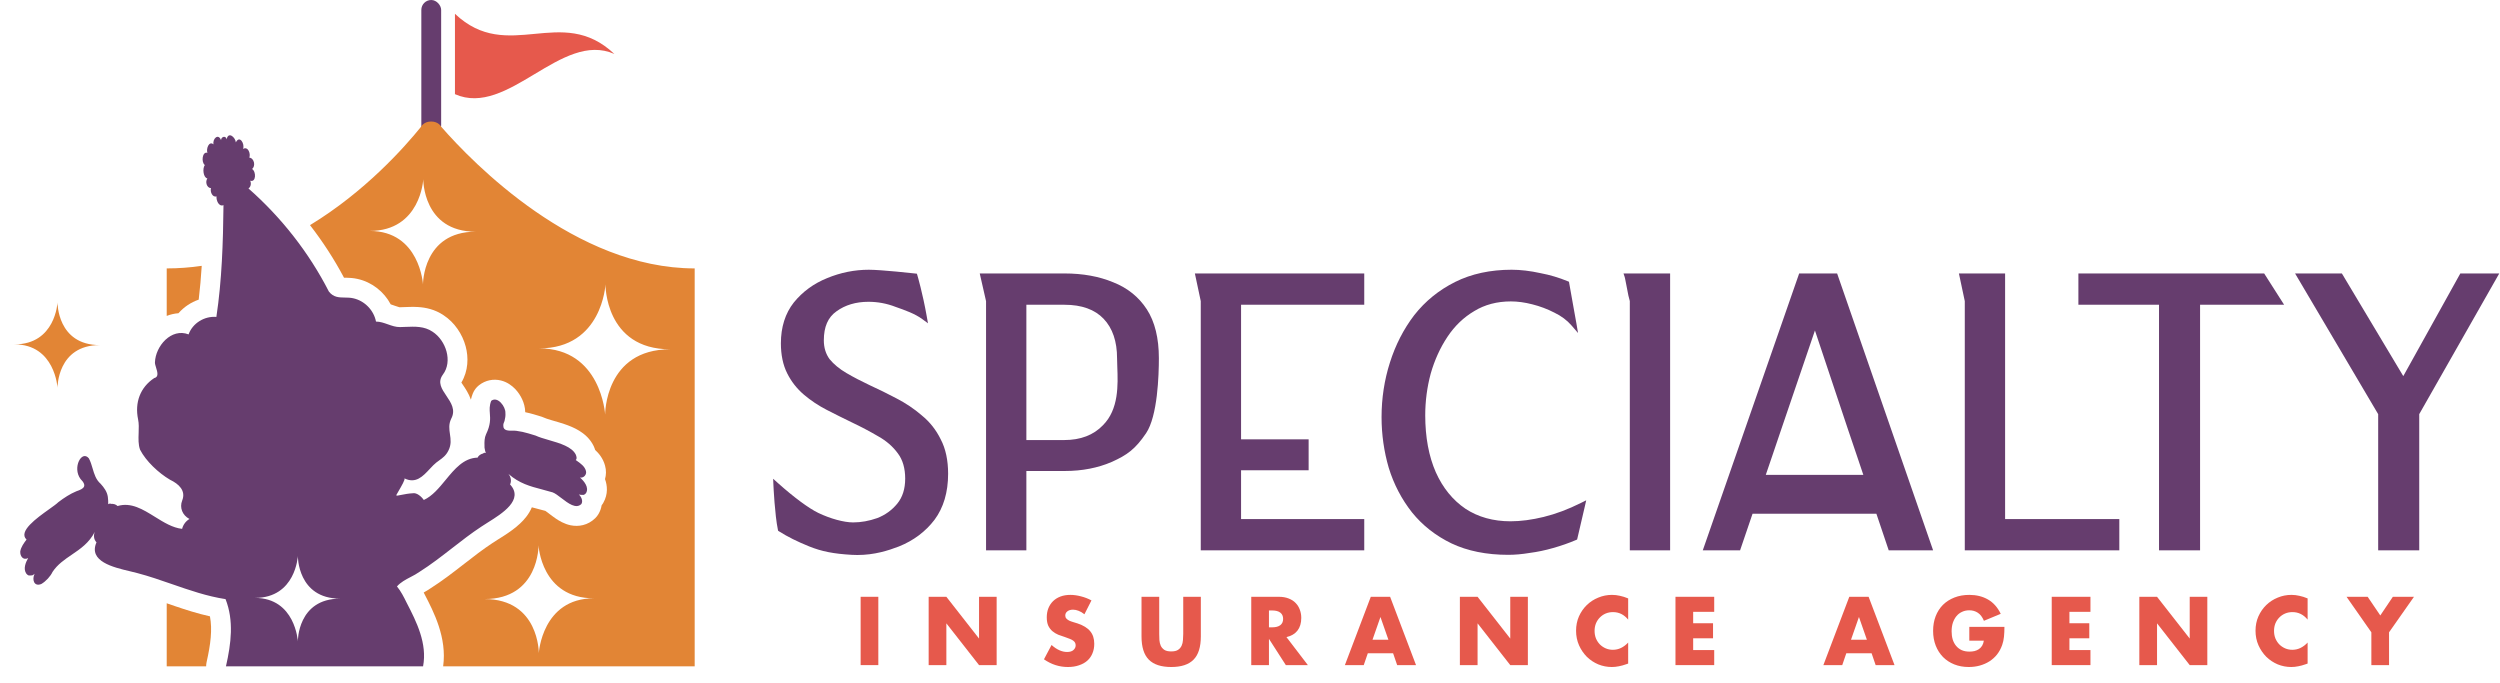 <svg width="300" height="82" viewBox="0 0 300 82" fill="none" xmlns="http://www.w3.org/2000/svg">
<path d="M105.399 71.615V79.813H103.276V71.615H105.399Z" fill="#E6594C"/>
<path d="M111.439 79.813V71.615H113.563L117.485 76.627V71.615H119.598V79.813H117.485L113.563 74.8V79.813H111.439Z" fill="#E6594C"/>
<path d="M130.13 73.713C129.899 73.525 129.668 73.387 129.437 73.3C129.205 73.206 128.982 73.159 128.765 73.159C128.49 73.159 128.266 73.224 128.093 73.354C127.92 73.485 127.833 73.655 127.833 73.865C127.833 74.01 127.876 74.13 127.963 74.224C128.05 74.318 128.162 74.402 128.299 74.474C128.443 74.54 128.602 74.597 128.776 74.648C128.956 74.699 129.133 74.753 129.307 74.811C130 75.043 130.506 75.355 130.823 75.746C131.148 76.131 131.311 76.635 131.311 77.258C131.311 77.678 131.239 78.059 131.094 78.4C130.957 78.74 130.751 79.034 130.477 79.28C130.209 79.519 129.877 79.704 129.48 79.835C129.09 79.973 128.646 80.041 128.147 80.041C127.114 80.041 126.157 79.733 125.276 79.117L126.186 77.399C126.504 77.682 126.818 77.892 127.129 78.03C127.439 78.168 127.746 78.237 128.05 78.237C128.396 78.237 128.653 78.157 128.819 77.997C128.992 77.838 129.079 77.657 129.079 77.454C129.079 77.33 129.057 77.225 129.014 77.138C128.971 77.044 128.898 76.961 128.797 76.888C128.696 76.808 128.563 76.736 128.396 76.671C128.238 76.606 128.043 76.533 127.811 76.453C127.537 76.366 127.266 76.272 126.999 76.171C126.739 76.062 126.504 75.92 126.295 75.746C126.092 75.573 125.926 75.355 125.796 75.094C125.673 74.826 125.612 74.489 125.612 74.083C125.612 73.677 125.677 73.311 125.807 72.985C125.944 72.651 126.132 72.368 126.37 72.136C126.616 71.897 126.912 71.712 127.259 71.582C127.613 71.451 128.006 71.386 128.44 71.386C128.844 71.386 129.267 71.444 129.707 71.56C130.148 71.669 130.571 71.832 130.975 72.049L130.13 73.713Z" fill="#E6594C"/>
<path d="M139.106 71.615V76.073C139.106 76.312 139.113 76.558 139.128 76.812C139.149 77.058 139.203 77.283 139.29 77.486C139.384 77.689 139.529 77.856 139.724 77.986C139.919 78.11 140.193 78.171 140.547 78.171C140.901 78.171 141.172 78.11 141.36 77.986C141.555 77.856 141.699 77.689 141.793 77.486C141.887 77.283 141.941 77.058 141.955 76.812C141.977 76.558 141.988 76.312 141.988 76.073V71.615H144.101V76.366C144.101 77.642 143.808 78.574 143.223 79.161C142.645 79.748 141.753 80.041 140.547 80.041C139.341 80.041 138.445 79.748 137.86 79.161C137.275 78.574 136.982 77.642 136.982 76.366V71.615H139.106Z" fill="#E6594C"/>
<path d="M152.274 75.279H152.675C153.094 75.279 153.415 75.192 153.639 75.018C153.863 74.844 153.975 74.594 153.975 74.268C153.975 73.942 153.863 73.691 153.639 73.517C153.415 73.343 153.094 73.257 152.675 73.257H152.274V75.279ZM156.944 79.813H154.3L152.274 76.66V79.813H150.151V71.615H153.455C153.91 71.615 154.307 71.683 154.647 71.821C154.986 71.952 155.265 72.133 155.481 72.365C155.705 72.597 155.871 72.865 155.98 73.169C156.095 73.474 156.153 73.8 156.153 74.148C156.153 74.772 156.001 75.279 155.698 75.67C155.402 76.055 154.961 76.316 154.376 76.453L156.944 79.813Z" fill="#E6594C"/>
<path d="M166.608 76.769L165.654 74.039L164.701 76.769H166.608ZM167.171 78.389H164.138L163.65 79.813H161.386L164.495 71.615H166.814L169.923 79.813H167.659L167.171 78.389Z" fill="#E6594C"/>
<path d="M175.186 79.813V71.615H177.309L181.231 76.627V71.615H183.344V79.813H181.231L177.309 74.8V79.813H175.186Z" fill="#E6594C"/>
<path d="M195.38 74.355C194.889 73.753 194.282 73.452 193.56 73.452C193.242 73.452 192.946 73.51 192.671 73.626C192.404 73.742 192.173 73.902 191.978 74.105C191.783 74.3 191.628 74.536 191.512 74.811C191.404 75.087 191.35 75.384 191.35 75.703C191.35 76.029 191.404 76.33 191.512 76.606C191.628 76.881 191.783 77.12 191.978 77.323C192.18 77.526 192.415 77.686 192.682 77.802C192.949 77.918 193.238 77.975 193.549 77.975C194.228 77.975 194.838 77.686 195.38 77.106V79.628L195.163 79.704C194.838 79.82 194.535 79.904 194.253 79.954C193.971 80.013 193.693 80.041 193.419 80.041C192.856 80.041 192.314 79.936 191.794 79.726C191.281 79.509 190.826 79.208 190.429 78.824C190.039 78.432 189.724 77.972 189.486 77.443C189.248 76.906 189.129 76.323 189.129 75.692C189.129 75.061 189.244 74.485 189.475 73.963C189.714 73.434 190.028 72.981 190.418 72.604C190.815 72.22 191.274 71.923 191.794 71.712C192.314 71.495 192.859 71.386 193.43 71.386C193.755 71.386 194.073 71.422 194.383 71.495C194.701 71.56 195.033 71.665 195.38 71.81V74.355Z" fill="#E6594C"/>
<path d="M205.705 73.42H203.18V74.79H205.564V76.595H203.18V78.008H205.705V79.813H201.057V71.615H205.705V73.42Z" fill="#E6594C"/>
<path d="M224.027 76.769L223.074 74.039L222.12 76.769H224.027ZM224.591 78.389H221.557L221.07 79.813H218.805L221.915 71.615H224.233L227.343 79.813H225.078L224.591 78.389Z" fill="#E6594C"/>
<path d="M236.317 75.225H240.532C240.532 75.659 240.514 76.055 240.477 76.41C240.441 76.765 240.369 77.095 240.261 77.399C240.109 77.827 239.903 78.207 239.643 78.541C239.383 78.867 239.076 79.143 238.722 79.367C238.376 79.585 237.993 79.751 237.574 79.868C237.155 79.984 236.714 80.041 236.252 80.041C235.616 80.041 235.035 79.936 234.508 79.726C233.988 79.516 233.54 79.222 233.164 78.845C232.789 78.461 232.496 78.004 232.287 77.475C232.077 76.939 231.973 76.348 231.973 75.703C231.973 75.065 232.074 74.481 232.276 73.952C232.485 73.416 232.778 72.959 233.153 72.582C233.536 72.205 233.995 71.912 234.529 71.702C235.064 71.491 235.66 71.386 236.317 71.386C237.169 71.386 237.917 71.571 238.56 71.941C239.203 72.311 239.712 72.883 240.087 73.659L238.072 74.496C237.884 74.047 237.639 73.724 237.335 73.528C237.039 73.333 236.7 73.235 236.317 73.235C235.999 73.235 235.71 73.296 235.45 73.42C235.19 73.535 234.966 73.706 234.779 73.931C234.598 74.148 234.454 74.413 234.345 74.724C234.244 75.036 234.194 75.384 234.194 75.768C234.194 76.116 234.237 76.439 234.324 76.736C234.417 77.033 234.555 77.29 234.735 77.508C234.916 77.725 235.14 77.896 235.407 78.019C235.674 78.135 235.985 78.193 236.339 78.193C236.548 78.193 236.75 78.171 236.945 78.128C237.14 78.077 237.314 78.001 237.465 77.899C237.624 77.791 237.754 77.653 237.856 77.486C237.957 77.32 238.025 77.117 238.061 76.877H236.317V75.225Z" fill="#E6594C"/>
<path d="M250.855 73.42H248.331V74.79H250.715V76.595H248.331V78.008H250.855V79.813H246.207V71.615H250.855V73.42Z" fill="#E6594C"/>
<path d="M256.72 79.813V71.615H258.844L262.766 76.627V71.615H264.878V79.813H262.766L258.844 74.8V79.813H256.72Z" fill="#E6594C"/>
<path d="M276.914 74.355C276.423 73.753 275.816 73.452 275.094 73.452C274.776 73.452 274.48 73.51 274.205 73.626C273.938 73.742 273.707 73.902 273.512 74.105C273.317 74.3 273.162 74.536 273.046 74.811C272.938 75.087 272.884 75.384 272.884 75.703C272.884 76.029 272.938 76.33 273.046 76.606C273.162 76.881 273.317 77.12 273.512 77.323C273.714 77.526 273.949 77.686 274.216 77.802C274.484 77.918 274.772 77.975 275.083 77.975C275.762 77.975 276.372 77.686 276.914 77.106V79.628L276.697 79.704C276.372 79.82 276.069 79.904 275.787 79.954C275.506 80.013 275.228 80.041 274.953 80.041C274.39 80.041 273.848 79.936 273.328 79.726C272.815 79.509 272.36 79.208 271.963 78.824C271.573 78.432 271.259 77.972 271.02 77.443C270.782 76.906 270.663 76.323 270.663 75.692C270.663 75.061 270.778 74.485 271.009 73.963C271.248 73.434 271.562 72.981 271.952 72.604C272.349 72.22 272.808 71.923 273.328 71.712C273.848 71.495 274.393 71.386 274.964 71.386C275.289 71.386 275.607 71.422 275.917 71.495C276.235 71.56 276.567 71.665 276.914 71.81V74.355Z" fill="#E6594C"/>
<path d="M284.563 75.877L281.584 71.615H284.119L285.636 73.855L287.142 71.615H289.677L286.686 75.877V79.813H284.563V75.877Z" fill="#E6594C"/>
<path d="M110.609 49.843C109.698 49.056 108.667 48.365 107.549 47.791C106.474 47.225 105.399 46.696 104.356 46.219C103.354 45.749 102.414 45.257 101.561 44.758C100.736 44.275 100.06 43.717 99.55 43.098C99.093 42.475 98.86 41.717 98.86 40.844C98.86 39.216 99.355 38.077 100.379 37.358C101.421 36.6 102.709 36.215 104.212 36.215C105.33 36.215 106.419 36.419 107.45 36.819L107.471 36.827C108.562 37.209 109.798 37.643 110.68 38.297L111.357 38.798L111.211 37.969C110.726 35.208 110.098 33.078 110.091 33.057L110.027 32.843L109.806 32.819C109.641 32.801 105.751 32.369 104.256 32.369C102.547 32.369 100.861 32.709 99.248 33.378C97.649 34.023 96.308 35.004 95.257 36.299C94.229 37.606 93.707 39.255 93.707 41.202C93.707 42.589 93.96 43.799 94.46 44.795C94.959 45.791 95.631 46.649 96.469 47.36C97.291 48.06 98.217 48.676 99.22 49.191C100.204 49.697 101.201 50.195 102.187 50.671C103.306 51.201 104.382 51.768 105.391 52.361C106.359 52.901 107.152 53.59 107.75 54.416C108.33 55.187 108.623 56.203 108.623 57.434C108.623 58.665 108.302 59.671 107.669 60.442C107.023 61.227 106.211 61.81 105.264 62.172C104.29 62.516 103.318 62.69 102.375 62.69C101.275 62.69 99.635 62.242 98.194 61.549C97.055 61 95.252 59.667 93.373 57.985L92.777 57.452L92.813 58.25C92.819 58.394 92.976 61.778 93.344 63.551L93.373 63.691L93.492 63.767C94.515 64.414 95.7 65.005 97.112 65.573C98.606 66.174 100.04 66.457 102.222 66.581C102.447 66.594 102.669 66.6 102.886 66.6C104.93 66.6 106.609 66.062 107.876 65.573C109.628 64.868 111.061 63.794 112.14 62.377C113.224 60.924 113.774 59.065 113.774 56.855C113.774 55.227 113.475 53.835 112.89 52.728C112.334 51.588 111.566 50.618 110.609 49.845V49.843Z" fill="#663D6E"/>
<path d="M133.574 33.87C131.897 33.17 129.94 32.815 127.755 32.815H117.569L118.326 36.14V66.043H123.164V56.518H127.8C129.867 56.518 131.766 56.148 133.448 55.414C135.212 54.614 136.22 53.929 137.53 51.986C138.916 49.931 139.065 45.01 139.065 42.988C139.065 40.579 138.58 38.607 137.623 37.127C136.662 35.642 135.298 34.545 133.574 33.869V33.87ZM132.35 51.032C131.226 52.209 129.665 52.806 127.71 52.806H123.164V36.572H127.755C129.8 36.572 131.375 37.139 132.438 38.257C133.506 39.379 134.048 40.971 134.048 42.989C134.048 43.3 134.062 43.655 134.076 44.029C134.158 46.176 134.269 49.115 132.35 51.032Z" fill="#663D6E"/>
<path d="M144.091 36.137V66.043H163.71V62.287H148.928V56.428H157.036V52.716H148.928V36.572H163.71V32.815H143.385L144.091 36.137Z" fill="#663D6E"/>
<path d="M185.26 62.028C183.83 62.378 182.485 62.555 181.263 62.555C179.191 62.555 177.369 62.047 175.854 61.048C174.331 60.015 173.135 58.542 172.299 56.674C171.456 54.759 171.028 52.457 171.028 49.833C171.028 48.141 171.25 46.455 171.687 44.826C172.153 43.199 172.831 41.71 173.704 40.403C174.576 39.096 175.645 38.077 176.914 37.328C178.168 36.56 179.646 36.169 181.307 36.169C182.111 36.169 182.972 36.286 183.868 36.517C184.794 36.749 185.689 37.085 186.535 37.522C187.356 37.918 188.043 38.431 188.577 39.05L189.364 39.96L189.162 38.775C189.072 38.242 188.938 37.513 188.797 36.741C188.622 35.776 188.439 34.778 188.308 33.995L188.278 33.812L188.105 33.74C187.076 33.314 185.986 32.991 184.871 32.779C183.629 32.506 182.459 32.368 181.396 32.368C178.846 32.368 176.565 32.861 174.616 33.835C172.669 34.807 171.018 36.147 169.707 37.822C168.435 39.486 167.453 41.401 166.788 43.514C166.124 45.594 165.787 47.795 165.787 50.055C165.787 52.135 166.078 54.183 166.652 56.146C167.259 58.115 168.198 59.912 169.444 61.491C170.694 63.042 172.285 64.292 174.175 65.206C176.093 66.118 178.387 66.58 180.993 66.58C181.783 66.58 182.643 66.504 183.551 66.353C184.487 66.232 185.437 66.033 186.37 65.763C187.335 65.492 188.253 65.171 189.099 64.809L189.252 64.743L189.292 64.581C189.364 64.291 189.865 62.16 190.189 60.728L190.346 60.037L189.711 60.353C188.188 61.114 186.69 61.677 185.258 62.027L185.26 62.028Z" fill="#663D6E"/>
<path d="M194.967 33.257C194.978 33.291 195.017 33.437 195.134 34.062C195.223 34.536 195.314 35.003 195.404 35.453L195.409 35.474C195.534 35.941 195.568 36.086 195.577 36.129V66.043H200.414V32.815H194.82L194.968 33.257H194.967Z" fill="#663D6E"/>
<path d="M240.612 32.815H235.069L235.774 36.137V66.043H254.318V62.287H240.612V32.815Z" fill="#663D6E"/>
<path d="M249.407 32.815V36.572H259.082V66.043H264.009V36.572H274.095L271.7 32.815H249.407Z" fill="#663D6E"/>
<path d="M295.239 32.815L288.394 45.135L281.026 32.815H275.409L285.381 49.7V66.043H290.308V49.697L299.911 32.815H295.239Z" fill="#663D6E"/>
<path d="M220.454 32.815H215.9L204.333 66.043H208.809L210.304 61.652H225.168L226.647 66.043H231.974L220.533 33.041L220.454 32.815ZM211.893 56.988L212.695 54.635L213.725 51.595L217.793 39.658L221.779 51.594L222.809 54.634L223.601 56.987H211.894L211.893 56.988Z" fill="#663D6E"/>
<path d="M73.725 6.477C70.537 5.061 67.349 6.976 64.16 8.888C60.972 10.801 57.782 12.714 54.594 11.3V1.655C57.782 4.677 60.972 4.371 64.16 4.066C67.349 3.761 70.537 3.455 73.725 6.477Z" fill="#E6594C"/>
<rect x="50.56" width="2.378" height="16.236" rx="1.189" fill="#663D6E"/>
<path fill-rule="evenodd" clip-rule="evenodd" d="M3.377 66.969C2.781 67.275 2.397 66.745 2.431 66.181L2.429 66.179C2.516 65.641 2.863 65.174 3.184 64.749C2.153 63.778 4.388 62.183 5.898 61.105C6.386 60.756 6.799 60.462 7 60.26C7.333 60.003 7.705 59.747 8.062 59.524C8.405 59.31 8.799 59.102 9.175 58.948C10.071 58.647 10.505 58.331 9.66 57.474C8.653 56.107 9.813 53.96 10.663 55.002C10.868 55.378 10.99 55.793 11.111 56.207C11.312 56.888 11.511 57.566 12.079 58.058C12.487 58.507 12.852 59.009 12.939 59.615C12.968 59.855 13.002 60.254 12.987 60.504C13.064 60.456 13.252 60.374 13.308 60.468C13.592 60.437 13.906 60.515 14.108 60.724C15.721 60.235 17.156 61.128 18.598 62.024C19.655 62.681 20.715 63.341 21.853 63.462C21.973 62.969 22.298 62.532 22.736 62.277C21.887 61.836 21.525 60.912 21.86 60.07C22.34 58.876 21.448 58.067 20.401 57.568C19.035 56.766 17.513 55.338 16.812 53.97C16.585 53.364 16.611 52.656 16.637 51.95C16.657 51.388 16.678 50.828 16.571 50.323C16.149 48.291 16.835 46.481 18.497 45.375C19.078 45.245 18.894 44.647 18.73 44.114C18.657 43.878 18.588 43.654 18.592 43.49C18.656 41.534 20.555 39.321 22.63 40.128C23.117 38.773 24.542 37.91 25.965 38.031C26.632 33.609 26.77 29.095 26.819 24.618C26.241 24.844 25.936 24.02 25.98 23.564C25.475 23.722 25.192 22.982 25.32 22.583C24.791 22.54 24.604 21.801 24.885 21.412C24.416 21.344 24.256 20.243 24.579 19.804C24.117 19.457 24.278 18.142 24.889 18.338C24.716 17.879 25.068 16.858 25.623 17.325C25.475 16.681 26.19 15.944 26.524 16.818C26.538 16.403 27.09 16.215 27.2 16.72C27.38 15.74 28.242 16.448 28.301 17.084C28.766 16.165 29.4 17.284 29.166 17.872C29.771 17.515 30.104 18.453 29.92 18.916C30.509 18.97 30.704 19.943 30.245 20.276C30.758 20.577 30.744 21.924 30.023 21.683C30.167 21.986 30.115 22.424 29.815 22.613C33.753 26.08 37.078 30.312 39.465 34.986C40.019 35.689 40.676 35.697 41.374 35.706C41.704 35.71 42.043 35.714 42.384 35.792C43.744 36.087 44.856 37.223 45.12 38.589C45.61 38.589 46.076 38.754 46.543 38.919C47.022 39.089 47.502 39.258 48.006 39.249C48.222 39.245 48.44 39.236 48.657 39.227C49.787 39.18 50.92 39.134 51.91 39.807C53.516 40.853 54.354 43.37 53.138 44.964C52.471 45.879 53.006 46.671 53.566 47.498C54.129 48.33 54.716 49.198 54.135 50.266C53.824 50.924 53.909 51.511 53.995 52.103C54.084 52.721 54.175 53.344 53.815 54.059C53.523 54.658 53.13 54.941 52.714 55.241C52.476 55.412 52.23 55.589 51.991 55.834C51.848 55.977 51.707 56.128 51.565 56.28C50.742 57.164 49.889 58.079 48.529 57.402C48.66 57.501 48.181 58.324 47.824 58.938C47.708 59.137 47.605 59.314 47.54 59.437C47.653 59.499 47.767 59.468 47.882 59.438C47.942 59.422 48.002 59.407 48.061 59.404L48.094 59.398C48.56 59.308 49.033 59.216 49.51 59.193C50.006 59.084 50.581 59.594 50.856 59.999C51.885 59.525 52.68 58.559 53.474 57.594C54.559 56.276 55.641 54.962 57.31 54.915C57.427 54.652 57.711 54.478 57.986 54.416C58.024 54.315 58.211 54.325 58.303 54.346C58.241 54.214 58.206 54.083 58.183 53.938C58.14 53.778 58.13 53.648 58.139 53.483C58.122 53.043 58.132 52.521 58.325 52.116C58.884 50.964 58.832 50.265 58.784 49.623C58.748 49.14 58.714 48.689 58.946 48.101C59.712 47.496 60.686 48.805 60.648 49.548C60.681 49.875 60.62 50.203 60.543 50.518C60.457 50.705 60.376 50.901 60.4 51.112C60.396 51.697 61.024 51.689 61.529 51.683C61.698 51.681 61.853 51.679 61.966 51.7C62.443 51.758 62.941 51.871 63.4 52.006C63.526 52.047 63.661 52.086 63.796 52.125C63.958 52.172 64.121 52.218 64.269 52.269C64.695 52.469 65.262 52.633 65.859 52.806C67.177 53.188 68.646 53.613 69.102 54.569L69.109 54.59C69.174 54.778 69.265 55.039 69.098 55.193H69.073C69.118 55.226 69.166 55.259 69.214 55.292C69.663 55.607 70.176 55.966 70.312 56.51C70.442 56.939 70.043 57.398 69.598 57.301C70.094 57.741 70.713 58.485 70.328 59.164C70.266 59.263 70.165 59.338 70.058 59.383C70.036 59.383 70.008 59.384 69.977 59.384C69.817 59.387 69.563 59.391 69.463 59.321C69.742 59.618 69.996 60.089 69.766 60.481C69.12 61.114 68.192 60.403 67.37 59.773C66.981 59.475 66.616 59.195 66.316 59.084C65.878 58.951 65.46 58.842 65.056 58.736C63.602 58.354 62.333 58.021 61.007 56.866C61.299 57.207 61.411 57.719 61.208 58.132C62.901 59.974 60.262 61.621 58.529 62.703C58.236 62.886 57.969 63.053 57.753 63.201C56.54 64 55.395 64.891 54.25 65.781C52.976 66.771 51.702 67.761 50.336 68.624C50.006 68.86 49.639 69.051 49.273 69.243C48.675 69.555 48.078 69.868 47.636 70.371C48.116 70.957 48.462 71.642 48.791 72.314C49.993 74.631 51.286 77.223 50.77 79.956H27.116C27.739 77.198 28.08 74.485 27.066 71.895C24.853 71.557 22.743 70.825 20.633 70.093C19.257 69.616 17.88 69.138 16.475 68.77C16.224 68.699 15.919 68.627 15.584 68.548C13.599 68.08 10.572 67.366 11.579 65.079C11.251 64.754 11.207 64.231 11.374 63.818C10.709 65.139 9.648 65.86 8.609 66.566C7.745 67.153 6.897 67.73 6.303 68.632C6.074 69.131 5.524 69.752 4.959 70.08C4.057 70.444 3.82 69.516 4.154 68.854C4.086 68.92 3.996 68.978 3.913 69.026C3.848 69.062 3.517 69.057 3.439 69.055C3.327 69.017 3.229 68.925 3.157 68.835C2.766 68.266 3.068 67.512 3.377 66.969ZM40.817 71.837C35.691 71.837 35.741 66.718 35.741 66.718C35.741 66.718 35.5 71.75 30.587 71.749C35.443 71.755 35.741 76.956 35.741 76.956C35.741 76.956 35.694 71.837 40.817 71.837Z" fill="#663D6E"/>
<path d="M6.901 36.292C6.901 36.292 6.85 41.411 11.976 41.411C6.853 41.411 6.901 46.53 6.901 46.53C6.901 46.53 6.602 41.324 1.739 41.324C6.659 41.33 6.901 36.292 6.901 36.292Z" fill="#E28535"/>
<path fill-rule="evenodd" clip-rule="evenodd" d="M53.178 79.96H83.362V32.209C69.054 32.209 56.788 19.606 52.938 15.201C52.938 15.201 52.629 14.581 51.737 14.581C50.845 14.581 50.536 15.201 50.536 15.201C48.485 17.743 43.781 23.013 37.201 27.017C38.738 29 40.109 31.113 41.282 33.326L41.453 33.328C41.491 33.329 41.53 33.329 41.566 33.33C41.597 33.33 41.626 33.331 41.649 33.331C41.953 33.339 42.403 33.358 42.899 33.47C44.616 33.846 46.075 34.995 46.883 36.52C47.035 36.569 47.166 36.616 47.272 36.654L47.272 36.654L47.281 36.657C47.297 36.663 47.311 36.668 47.325 36.673L47.341 36.678L47.355 36.684C47.893 36.874 47.964 36.871 47.962 36.871L47.964 36.871C48.073 36.869 48.219 36.863 48.39 36.856L48.391 36.856L48.392 36.856C48.888 36.836 49.59 36.807 50.169 36.844C51.077 36.902 52.172 37.115 53.228 37.827C54.561 38.703 55.486 40.104 55.879 41.562C56.234 42.882 56.206 44.491 55.365 45.908C55.411 45.979 55.469 46.066 55.54 46.171L55.559 46.198L55.583 46.235C55.822 46.587 56.251 47.217 56.508 47.959C56.562 47.724 56.635 47.478 56.734 47.226C56.889 46.837 57.143 46.495 57.471 46.235C58.264 45.608 59.231 45.44 60.114 45.659C60.886 45.851 61.45 46.297 61.805 46.662C62.177 47.045 62.471 47.494 62.674 47.947C62.847 48.33 63.02 48.861 63.028 49.465C63.393 49.538 63.745 49.628 64.069 49.723C64.09 49.729 64.111 49.736 64.132 49.743C64.22 49.771 64.32 49.8 64.468 49.843L64.497 49.851C64.641 49.893 64.838 49.95 65.031 50.015C65.116 50.044 65.2 50.078 65.281 50.116C65.438 50.19 65.709 50.283 66.18 50.422C66.23 50.437 66.283 50.452 66.338 50.468C66.385 50.482 66.434 50.496 66.484 50.511C66.852 50.617 67.295 50.745 67.707 50.884C68.249 51.066 68.898 51.317 69.499 51.684C70.097 52.05 70.812 52.63 71.249 53.544C71.288 53.626 71.322 53.71 71.351 53.795L71.352 53.798L71.352 53.798L71.353 53.799C71.354 53.803 71.356 53.809 71.359 53.817C71.371 53.848 71.393 53.911 71.419 53.996C71.814 54.358 72.364 54.971 72.607 55.882C72.766 56.45 72.743 57.002 72.601 57.494C72.876 58.241 72.997 59.278 72.398 60.336L72.394 60.343L72.39 60.349C72.387 60.355 72.383 60.361 72.38 60.367C72.368 60.386 72.357 60.405 72.345 60.425C72.297 60.501 72.247 60.573 72.195 60.641C72.141 60.979 72.024 61.332 71.819 61.683C71.712 61.864 71.582 62.031 71.431 62.179C70.534 63.059 69.41 63.224 68.483 63.035C67.713 62.879 67.08 62.486 66.706 62.235C66.415 62.038 66.093 61.791 65.866 61.617L65.865 61.616L65.865 61.616L65.861 61.614L65.861 61.613L65.79 61.559C65.776 61.548 65.763 61.538 65.75 61.528L65.728 61.512L65.711 61.499L65.701 61.492L65.688 61.482C65.565 61.389 65.486 61.335 65.444 61.306C65.204 61.238 64.947 61.172 64.675 61.102L64.673 61.102L64.672 61.102C64.401 61.032 64.116 60.959 63.821 60.877C63.469 61.728 62.884 62.377 62.412 62.821C61.79 63.406 61.074 63.899 60.494 64.274C60.169 64.484 59.923 64.637 59.716 64.766L59.716 64.766L59.716 64.766L59.716 64.766C59.479 64.913 59.294 65.028 59.102 65.16C59.099 65.162 59.096 65.164 59.092 65.167C59.087 65.17 59.083 65.173 59.078 65.177C59.072 65.18 59.066 65.184 59.061 65.188C57.928 65.933 56.851 66.771 55.687 67.676L55.515 67.809C54.327 68.733 53.045 69.722 51.657 70.603C51.395 70.785 51.109 70.954 50.845 71.1C50.869 71.149 50.892 71.197 50.915 71.243L50.95 71.311C52.04 73.411 53.653 76.519 53.178 79.96ZM58.137 71.886C64.695 71.886 64.625 65.444 64.625 65.444C64.625 65.444 64.936 71.796 71.256 71.796C65.047 71.806 64.658 78.371 64.658 78.371C64.658 78.371 64.702 71.886 58.137 71.886ZM50.792 21.51C50.792 21.51 50.727 27.803 57.076 27.803C50.716 27.803 50.759 34.126 50.759 34.126C50.759 34.126 50.381 27.714 44.356 27.714C50.489 27.714 50.792 21.51 50.792 21.51ZM80.422 41.915C72.576 41.915 72.656 34.126 72.656 34.126C72.656 34.126 72.282 41.805 64.704 41.805C72.149 41.805 72.616 49.741 72.616 49.741C72.616 49.741 72.563 41.915 80.422 41.915Z" fill="#E28535"/>
<path d="M20.006 72.393V79.96H24.737C24.737 79.784 24.756 79.607 24.796 79.432C25.277 77.305 25.494 75.54 25.194 73.961C23.707 73.63 22.293 73.176 20.967 72.724C20.64 72.613 20.32 72.502 20.006 72.393Z" fill="#E28535"/>
<path d="M23.845 35.956C24.006 34.615 24.122 33.263 24.208 31.9C22.843 32.101 21.442 32.209 20.006 32.209V37.909C20.445 37.738 20.918 37.623 21.414 37.587C22.069 36.837 22.916 36.278 23.845 35.956Z" fill="#E28535"/>
</svg>
